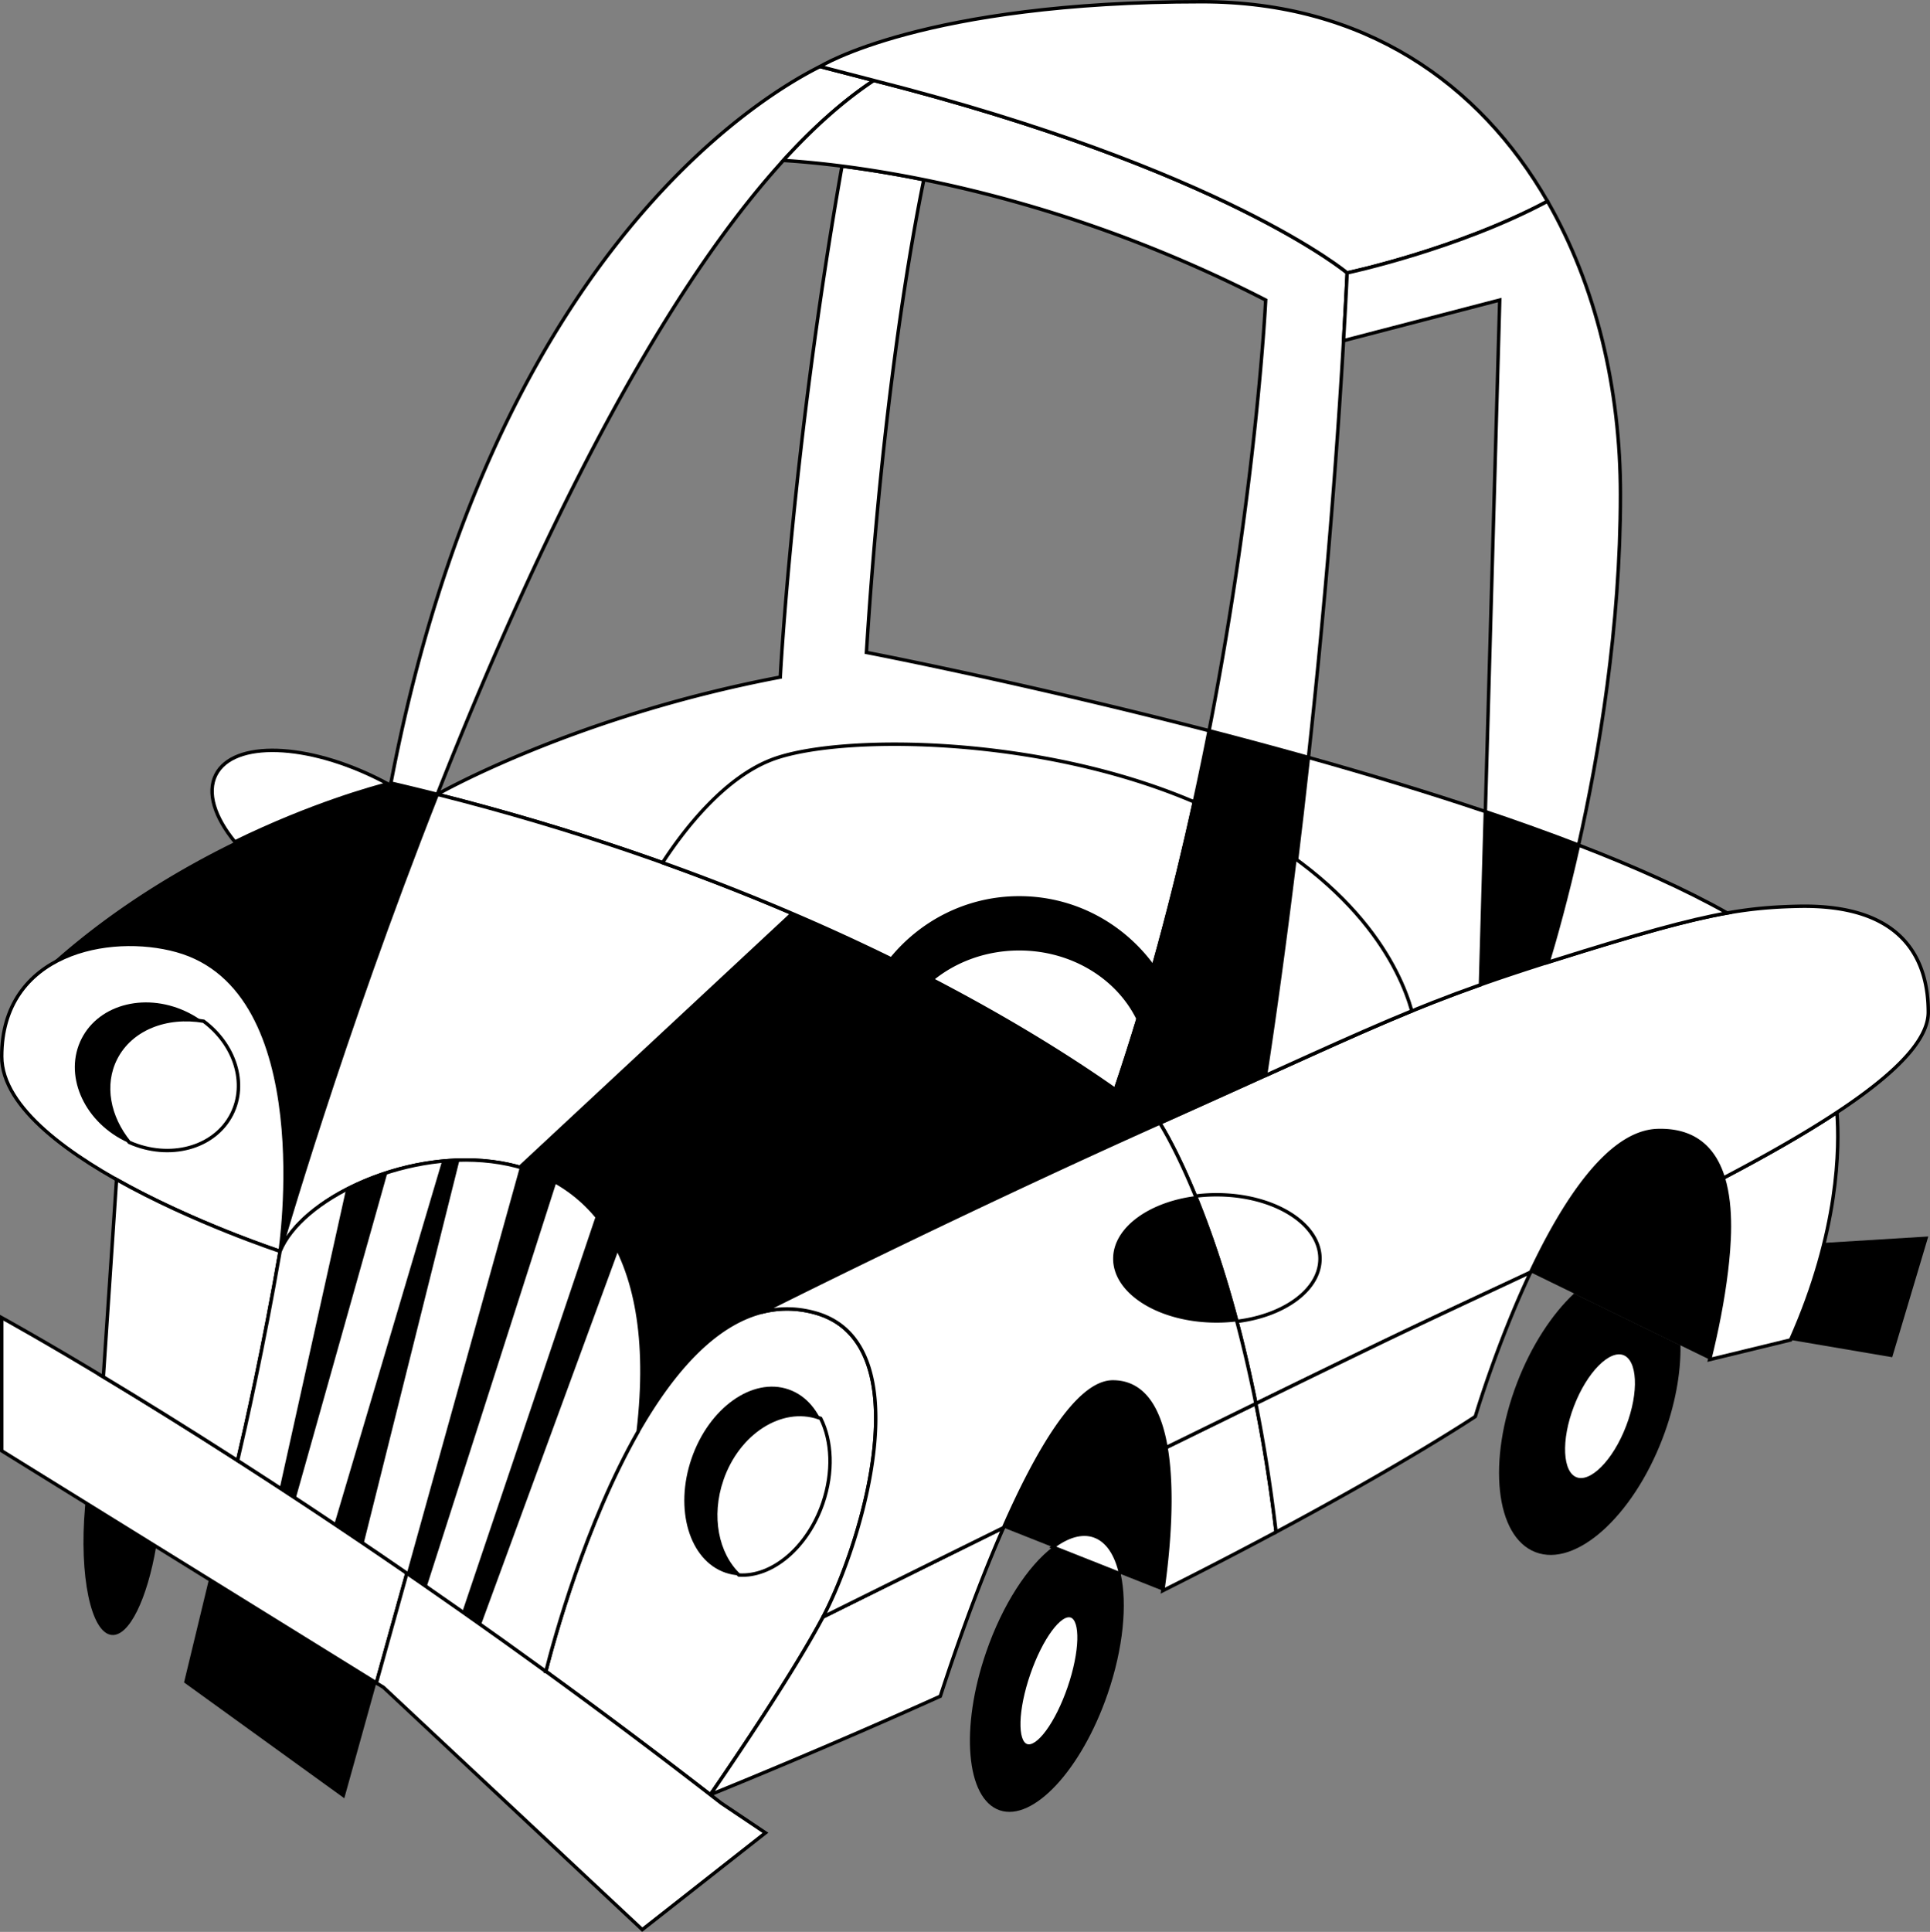 <svg xmlns="http://www.w3.org/2000/svg" width="562.34" height="562.76"><rect width="100%" height="100%" fill="#808080" stroke="none"/><path d="m498.145 396.047-52.18-25.438c9.656-20.488 22.793-40.855 36.976-41.285 11.282-.344 16.739 5.809 19.188 13.836 2.687 8.813 1.742 19.887.883 27.098-1.043 8.695-2.84 17.586-4.867 25.789"/><path d="M442.023 402.82c4.196-10.925 10.211-20.03 16.61-26.035l31.004 15.113c.14 8.094-1.559 17.579-5.246 27.184-8.735 22.754-25.297 37.559-36.996 33.066-11.7-4.488-14.102-26.574-5.372-49.328"/><path fill="#fff" d="M269.172 52.348c-3.281 15.937-12.09 63.804-16.719 137.707 0 0 45.395 8.722 99.828 22.797-6.414 32.71-15.234 68.843-27.308 104.562-16.258-11.46-47.762-31.453-94.13-51.3-28.78-12.321-63.292-24.59-103.429-34.727 0 0 39.656-22.703 99.938-34.137 0 0 3.48-66.77 17.98-148.86a337.84 337.84 0 0 1 23.84 3.958"/><path fill="none" stroke="#000" d="M269.172 52.348c-3.281 15.937-12.09 63.804-16.719 137.707 0 0 45.395 8.722 99.828 22.797-6.414 32.71-15.234 68.843-27.308 104.562-16.258-11.46-47.762-31.453-94.13-51.3-28.78-12.321-63.292-24.59-103.429-34.727 0 0 39.656-22.703 99.938-34.137 0 0 3.48-66.77 17.98-148.86a338.35 338.35 0 0 1 23.84 3.958zm0 0"/><path fill="#fff" d="M127.414 231.387c40.137 10.136 74.648 22.406 103.43 34.726L151.469 340c-27.89-7.89-63.09 7.813-69.864 24.5 0 0 17.547-61.469 45.81-133.113"/><path fill="none" stroke="#000" d="M127.414 231.387c40.137 10.136 74.648 22.406 103.43 34.726L151.469 340c-27.89-7.89-63.09 7.813-69.864 24.5 0 0 17.547-61.469 45.81-133.113zm0 0"/><path fill="#fff" d="M159.05 486.883c4.368-17.207 31.872-117.192 78.376-104.473 31.578 8.633 13.672 67.555 2.156 89.059-8.45 15.789-24.613 39.718-32.61 51.328a1933.72 1933.72 0 0 0-47.921-35.914"/><path fill="none" stroke="#000" d="M159.05 486.883c4.368-17.207 31.872-117.192 78.376-104.473 31.578 8.633 13.672 67.555 2.156 89.059-8.45 15.789-24.613 39.718-32.61 51.328a1933.74 1933.74 0 0 0-47.921-35.914zm0 0"/><path fill="#fff" d="M.5 383.848s48.008 26.234 118.063 74.418l-8.899 31.976L.5 422.622v-38.774"/><path fill="none" stroke="#000" d="M.5 383.848s48.008 26.234 118.063 74.418l-8.899 31.976L.5 422.622Zm0 0"/><path fill="#fff" d="M239.828 471.012c9.754-4.84 29.238-14.496 52.574-26.02-8.058 18.301-14.816 38.024-18.425 49.121-20.336 9.153-42.668 18.77-67.004 28.684 7.996-11.61 24.16-35.54 32.609-51.328l.246-.457"/><path fill="none" stroke="#000" d="M239.828 471.012a32173.53 32173.53 0 0 1 52.574-26.02c-8.058 18.301-14.816 38.024-18.425 49.121-20.336 9.153-42.668 18.77-67.004 28.684 7.996-11.61 24.16-35.54 32.609-51.328zm0 0"/><path fill="#fff" d="M502.129 343.16c12.394-6.508 23.723-12.937 33.101-19.129.766 9.938.672 34.57-13.511 66.293l-23.574 5.723c2.027-8.203 3.824-17.094 4.867-25.79.86-7.21 1.804-18.284-.883-27.097"/><path fill="none" stroke="#000" d="M502.129 343.16c12.394-6.508 23.723-12.937 33.101-19.129.766 9.938.672 34.57-13.511 66.293l-23.574 5.723c2.027-8.203 3.824-17.094 4.867-25.79.86-7.21 1.804-18.284-.883-27.097zm0 0"/><path fill="#fff" d="m339.746 421.676 26.172-12.817c2.242 11.227 4.262 23.688 5.887 37.422a1422.914 1422.914 0 0 1-33.012 17.082c1.746-12.156 3.133-28.86.953-41.687"/><path fill="none" stroke="#000" d="m339.746 421.676 26.172-12.817c2.242 11.227 4.262 23.688 5.887 37.422a1422.914 1422.914 0 0 1-33.012 17.082c1.746-12.156 3.133-28.86.953-41.687zm0 0"/><path fill="#fff" d="M365.918 408.86c-11.238-56.282-28-81.696-28-81.696 62.52-27.98 73.953-34.539 114.883-47.41 40.933-12.871 53.172-15.34 71.074-15.746 31.582-.723 37.965 16.535 37.965 30.855 0 13.352-25.883 30.54-59.711 48.297-2.45-8.027-7.906-14.18-19.188-13.836-14.183.43-27.32 20.797-36.976 41.285-15.63 7.329-31.035 14.461-44.89 21.153a8228.245 8228.245 0 0 0-35.157 17.097"/><path fill="none" stroke="#000" d="M365.918 408.86c-11.238-56.282-28-81.696-28-81.696 62.52-27.98 73.953-34.539 114.883-47.41 40.933-12.871 53.172-15.34 71.074-15.746 31.582-.723 37.965 16.535 37.965 30.855 0 13.352-25.883 30.54-59.711 48.297-2.45-8.027-7.906-14.18-19.188-13.836-14.183.43-27.32 20.797-36.976 41.285-15.63 7.329-31.035 14.461-44.89 21.153a8228.245 8228.245 0 0 0-35.157 17.097zm0 0"/><path fill="#fff" d="M371.805 446.281c-1.625-13.734-3.645-26.195-5.887-37.422a8228.245 8228.245 0 0 1 35.156-17.097c13.856-6.692 29.262-13.825 44.89-21.153-9.87 20.946-16.105 42.02-16.105 42.02s-19.304 12.922-58.054 33.652"/><path fill="none" stroke="#000" d="M371.805 446.281c-1.625-13.734-3.645-26.195-5.887-37.422a8228.245 8228.245 0 0 1 35.156-17.097c13.856-6.692 29.262-13.825 44.89-21.153-9.87 20.946-16.105 42.02-16.105 42.02s-19.304 12.922-58.054 33.652zm0 0"/><path fill="#fff" d="M81.605 364.5S.5 337.875.5 307.738c0-30.14 31.242-36.312 50.969-30.86C93.12 288.392 81.605 364.5 81.605 364.5"/><path fill="none" stroke="#000" d="M81.605 364.5S.5 337.875.5 307.738c0-30.14 31.242-36.312 50.969-30.86C93.12 288.392 81.605 364.5 81.605 364.5Zm0 0"/><path fill="#fff" d="m30.11 401.082 3.84-57.48c22.343 12.59 47.655 20.898 47.655 20.898-4.851 27.992-10.066 51.125-12.37 60.957-15.278-9.809-28.485-17.965-39.126-24.375"/><path fill="none" stroke="#000" d="m30.11 401.082 3.84-57.48c22.343 12.59 47.655 20.898 47.655 20.898-4.851 27.992-10.066 51.125-12.37 60.957-15.278-9.809-28.485-17.965-39.126-24.375Zm0 0"/><path fill="#fff" d="M113.906 228.11C143.145 74.913 221.402 28.097 238.941 19.382l15.672 4.062C205.09 56.25 159.391 150.332 127.414 231.387a789.26 789.26 0 0 0-13.508-3.278"/><path fill="none" stroke="#000" d="M113.906 228.11C143.145 74.913 221.402 28.097 238.941 19.382l15.672 4.062C205.09 56.25 159.391 150.332 127.414 231.387a789.448 789.448 0 0 0-13.508-3.278zm0 0"/><path d="M127.414 231.387C99.152 303.03 81.605 364.5 81.605 364.5s11.516-76.11-30.136-87.621c-11.23-3.106-26.192-2.442-36.996 4.266 44.609-40.215 99.433-53.036 99.433-53.036a789.26 789.26 0 0 1 13.508 3.278M151.469 340l79.375-73.887c70.914 30.36 107.074 61.051 107.074 61.051-52.129 23.332-101.203 47.664-116.07 55.11-14.274 3.753-26.29 17.882-35.899 34.695 5.75-48.903-11.988-70.602-34.48-76.969"/><path d="M23.773 302.55c5.23-10.265 19.23-13.616 31.27-7.484 12.039 6.133 17.555 19.43 12.324 29.7-5.23 10.27-19.234 13.617-31.27 7.484-12.038-6.137-17.558-19.43-12.324-29.7"/><path fill="#fff" d="M33.71 308.285c4.415-8.664 14.81-12.672 25.614-10.812 9.094 6.785 12.774 18.12 8.184 27.129-5.031 9.87-18.168 13.351-29.875 8.148-6.004-7.363-7.852-16.754-3.922-24.465"/><path fill="none" stroke="#000" d="M33.71 308.285c4.415-8.664 14.81-12.672 25.614-10.812 9.094 6.785 12.774 18.12 8.184 27.129-5.031 9.87-18.168 13.351-29.875 8.148-6.004-7.363-7.852-16.754-3.922-24.465zm0 0"/><path d="M201.496 424.863c5.074-14.746 17.727-23.761 28.254-20.136 10.527 3.62 14.945 18.515 9.867 33.261-5.078 14.75-17.726 23.766-28.254 20.14-10.527-3.624-14.945-18.519-9.867-33.265"/><path fill="#fff" d="M210.316 430.988c4.715-13.695 17.348-21.761 28.215-18.023l.602.222c3.265 6.524 3.73 15.641.613 24.704-4.48 13.011-14.851 21.558-24.46 20.906-6.395-6.055-8.665-17.067-4.97-27.809"/><path fill="none" stroke="#000" d="M210.316 430.988c4.715-13.695 17.348-21.761 28.215-18.023l.602.222c3.265 6.524 3.73 15.641.613 24.704-4.48 13.011-14.851 21.558-24.46 20.906-6.395-6.055-8.665-17.067-4.97-27.809zm0 0"/><path d="m53.625 490.098 7.262-30.07 48.777 30.214-9.348 33.59-46.691-33.734"/><path fill="#fff" d="m109.664 490.242 8.898-31.976a1956.568 1956.568 0 0 1 91.602 67.007l12.867 8.633-35.894 28.196-75.387-70.567-2.086-1.293"/><path fill="none" stroke="#000" d="m109.664 490.242 8.898-31.976a1956.568 1956.568 0 0 1 91.602 67.007l12.867 8.633-35.894 28.196-75.387-70.567Zm0 0"/><path fill="#fff" d="M159.05 486.883c2.372-9.34 11.563-43.063 26.9-69.914 12.874-109.543-92.11-82.61-104.345-52.469-4.851 27.992-10.066 51.125-12.37 60.957 25.1 16.121 55.777 36.715 89.816 61.426"/><path fill="none" stroke="#000" d="M159.05 486.883c2.372-9.34 11.563-43.063 26.9-69.914 12.874-109.543-92.11-82.61-104.345-52.469-4.851 27.992-10.066 51.125-12.37 60.957 25.1 16.121 55.777 36.715 89.816 61.426zm0 0"/><path d="M118.563 458.266 151.469 340c3.699 1.047 7.265 2.508 10.62 4.434l-37.773 117.808-5.753-3.976m61.597-94.032-40.023 109.09-5.414-3.82 38.918-115.41c2.46 2.922 4.656 6.285 6.52 10.14zm-67.262-22.695-26.73 94.93-4.645-3.047 19.282-86.879c3.726-1.941 7.8-3.637 12.093-5.004zm20.985-3.617L105.949 449.66l-8.512-5.719 31.36-105.699a73.726 73.726 0 0 1 5.086-.32"/><path fill="#fff" d="M458.137 409.445c3.867-10.082 10.613-16.87 15.062-15.164 4.453 1.711 4.922 11.266 1.051 21.348-3.867 10.086-10.613 16.871-15.063 15.164-4.453-1.707-4.921-11.266-1.05-21.348"/><path fill="none" stroke="#000" d="M458.137 409.445c3.867-10.082 10.613-16.87 15.062-15.164 4.453 1.711 4.922 11.266 1.051 21.348-3.867 10.086-10.613 16.871-15.063 15.164-4.453-1.707-4.921-11.266-1.05-21.348zm0 0"/><path d="m489.637 391.898-31.004-15.113c6.922-6.488 14.312-9.363 20.39-7.031 6.758 2.594 10.415 11.066 10.614 22.144M287.328 481.27c4.79-13.91 12.164-25.086 19.402-30.606l19.81 7.844c1.944 8.793.769 21.601-3.821 34.949-7.606 22.074-21.688 37.246-31.461 33.875-9.774-3.363-11.535-23.988-3.93-46.062"/><path fill="#fff" d="M299.707 487.586c3.594-10.438 9.152-17.984 12.414-16.86 3.262 1.118 2.992 10.489-.598 20.926-3.593 10.434-9.152 17.985-12.414 16.864-3.261-1.125-2.996-10.496.598-20.93"/><path fill="none" stroke="#000" d="M299.707 487.586c3.594-10.438 9.152-17.984 12.414-16.86 3.262 1.118 2.992 10.489-.598 20.926-3.593 10.434-9.152 17.985-12.414 16.864-3.261-1.125-2.996-10.496.598-20.93zm0 0"/><path d="m24.77 439.078.125-1.344 20.609 12.762c-2.617 15.277-7.867 26.211-12.926 25.774-6.062-.536-9.555-17.184-7.808-37.192m314.023 24.285-46.39-18.37c9.8-22.27 21.527-42.438 31.843-42.438 9.137 0 13.625 8.14 15.5 19.12 2.18 12.829.793 29.532-.953 41.688"/><path fill="#fff" d="m326.54 458.508-19.81-7.844c4.243-3.23 8.446-4.52 12.055-3.277 3.867 1.332 6.48 5.367 7.754 11.12"/><path fill="none" stroke="#000" d="m326.54 458.508-19.81-7.844c4.243-3.23 8.446-4.52 12.055-3.277 3.867 1.332 6.48 5.367 7.754 11.12zm0 0"/><path fill="#fff" d="M348.332 348.418a48.28 48.28 0 0 1 6.137-.387c16.644 0 30.136 8.34 30.136 18.63 0 9.034-10.406 16.57-24.218 18.265-4.059-15.309-8.332-27.418-12.055-36.508"/><path fill="none" stroke="#000" d="M348.332 348.418a48.28 48.28 0 0 1 6.137-.387c16.644 0 30.136 8.34 30.136 18.63 0 9.034-10.406 16.57-24.218 18.265-4.059-15.309-8.332-27.418-12.055-36.508zm0 0"/><path fill="#fff" d="m110.941 227.254 2.059 1.082c-4.16 1.062-22.188 5.988-44.559 16.914-5.89-7.184-8.222-14.324-5.55-19.574 5.117-10.043 26.629-9.336 48.05 1.578"/><path fill="none" stroke="#000" d="m110.941 227.254 2.059 1.082c-4.16 1.062-22.188 5.988-44.559 16.914-5.89-7.184-8.222-14.324-5.55-19.574 5.117-10.043 26.629-9.336 48.05 1.578zm0 0"/><path d="m531.504 362.047 30.336-1.863-10.512 35.175-29.61-5.035c4.587-10.254 7.696-19.762 9.786-28.277"/><path fill="#fff" d="M352.281 212.852c13.867-70.723 16.496-125.45 16.496-125.45-64.87-33.312-121.64-39.515-140.523-40.668 8.621-9.464 17.43-17.375 26.36-23.289 102.011 25.903 137.91 56.043 137.91 56.043-2.567 52.625-6.942 101.418-11.29 141.157a1484.647 1484.647 0 0 0-28.953-7.793"/><path fill="none" stroke="#000" d="M352.281 212.852c13.867-70.723 16.496-125.45 16.496-125.45-64.87-33.312-121.64-39.515-140.523-40.668 8.621-9.464 17.43-17.375 26.36-23.289 102.011 25.903 137.91 56.043 137.91 56.043-2.567 52.625-6.942 101.418-11.29 141.157a1484.577 1484.577 0 0 0-28.953-7.793zm0 0"/><path fill="#fff" d="M238.941 19.383S269.086.5 350.148.5c47.293 0 80.934 23.703 100.747 58.133-26.38 14.074-58.372 20.855-58.372 20.855s-35.898-30.14-137.91-56.043l-15.672-4.062"/><path fill="none" stroke="#000" d="M238.941 19.383S269.086.5 350.148.5c47.293 0 80.934 23.703 100.747 58.133-26.38 14.074-58.372 20.855-58.372 20.855s-35.898-30.14-137.91-56.043zm0 0"/><path fill="#fff" d="M392.523 79.488s31.993-6.781 58.372-20.855c14.152 24.586 21.253 54.644 21.253 85.453 0 38.535-6.23 75.512-12.199 102.086-8.687-3.352-17.808-6.613-27.168-9.766l4.192-149.004-45.504 11.836c.379-6.515.73-13.101 1.054-19.75"/><path fill="none" stroke="#000" d="M392.523 79.488s31.993-6.781 58.372-20.855c14.152 24.586 21.253 54.644 21.253 85.453 0 38.535-6.23 75.512-12.199 102.086-8.687-3.352-17.808-6.613-27.168-9.766l4.192-149.004-45.504 11.836c.379-6.515.73-13.101 1.054-19.75zm0 0"/><path fill="#fff" d="M381.234 220.645c17.278 4.84 34.793 10.125 51.547 15.761l-1.422 50.457c-19.683 6.961-34.367 13.614-62.09 26.168 2.196-14.261 7.063-47.562 11.965-92.386"/><path fill="none" stroke="#000" d="M381.234 220.645c17.278 4.84 34.793 10.125 51.547 15.761l-1.422 50.457c-19.683 6.961-34.367 13.614-62.09 26.168 2.196-14.261 7.063-47.562 11.965-92.386zm0 0"/><path fill="#fff" d="M459.95 246.172c16.347 6.308 31.179 12.937 43.312 19.785-11.38 2.016-25.649 5.996-50.461 13.797l-1.735.55c2.016-6.671 5.403-18.632 8.883-34.132"/><path fill="none" stroke="#000" d="M459.95 246.172c16.347 6.308 31.179 12.937 43.312 19.785-11.38 2.016-25.649 5.996-50.461 13.797l-1.735.55c2.016-6.671 5.403-18.632 8.883-34.132zm0 0"/><path fill="#fff" d="M365.918 408.86c-11.238-56.282-28-81.696-28-81.696-52.129 23.332-101.203 47.664-116.07 55.11 4.925-1.301 10.117-1.36 15.578.136 31.355 8.574 13.918 66.727 2.402 88.602 9.754-4.84 29.238-14.496 52.574-26.02 9.801-22.27 21.528-42.437 31.844-42.437 9.137 0 13.625 8.14 15.5 19.12l26.172-12.816"/><path fill="none" stroke="#000" d="M365.918 408.86c-11.238-56.282-28-81.696-28-81.696-52.129 23.332-101.203 47.664-116.07 55.11 4.925-1.301 10.117-1.36 15.578.136 31.355 8.574 13.918 66.727 2.402 88.602a32173.53 32173.53 0 0 1 52.574-26.02c9.801-22.27 21.528-42.437 31.844-42.437 9.137 0 13.625 8.14 15.5 19.12zm0 0"/><path d="M432.781 236.406c9.36 3.153 18.48 6.414 27.168 9.766-3.48 15.5-6.867 27.46-8.883 34.133-7.355 2.328-13.761 4.457-19.707 6.558l1.422-50.457"/><path fill="#fff" d="M193.05 251.305c5.868-9.047 18.083-25.293 32.864-30.39 20.313-7.005 77.305-6.505 122.059 12.702-5.903 26.918-13.43 55.488-23 83.797-16.258-11.46-47.762-31.453-94.13-51.3a661.577 661.577 0 0 0-37.792-14.81"/><path fill="none" stroke="#000" d="M193.05 251.305c5.868-9.047 18.083-25.293 32.864-30.39 20.313-7.005 77.305-6.505 122.059 12.702-5.903 26.918-13.43 55.488-23 83.797-16.258-11.46-47.762-31.453-94.13-51.3a661.572 661.572 0 0 0-37.792-14.81zm0 0"/><path fill="#fff" d="m347.973 233.617 3.617 1.61c44.16 20.28 56.414 47.304 59.765 59.261-17.75 7.258-36.84 16.297-73.437 32.676 0 0-4.336-3.68-12.945-9.75 9.57-28.309 17.097-56.879 23-83.797"/><path fill="none" stroke="#000" d="m347.973 233.617 3.617 1.61c44.16 20.28 56.414 47.304 59.765 59.261-17.75 7.258-36.84 16.297-73.437 32.676 0 0-4.336-3.68-12.945-9.75 9.57-28.309 17.097-56.879 23-83.797zm0 0"/><path d="M259.258 279.129c8.957-11.043 22.535-18.082 37.726-18.082 16.051 0 30.293 7.855 39.196 19.984a745.477 745.477 0 0 1-4.801 16.434c-5.672-12.098-18.938-20.586-34.395-20.586-9.613 0-18.379 3.281-24.996 8.676a580.993 580.993 0 0 0-12.73-6.426m89.074 69.289c3.723 9.09 7.996 21.2 12.055 36.508-1.914.238-3.89.36-5.918.36-16.649 0-30.14-8.34-30.14-18.626 0-8.988 10.3-16.488 24.003-18.242"/><path d="M352.281 212.852a1484.647 1484.647 0 0 1 28.953 7.793c-4.902 44.824-9.77 78.125-11.964 92.386a7555.955 7555.955 0 0 1-31.352 14.133s-4.336-3.68-12.945-9.75c12.074-35.719 20.894-71.852 27.308-104.562"/></svg>

